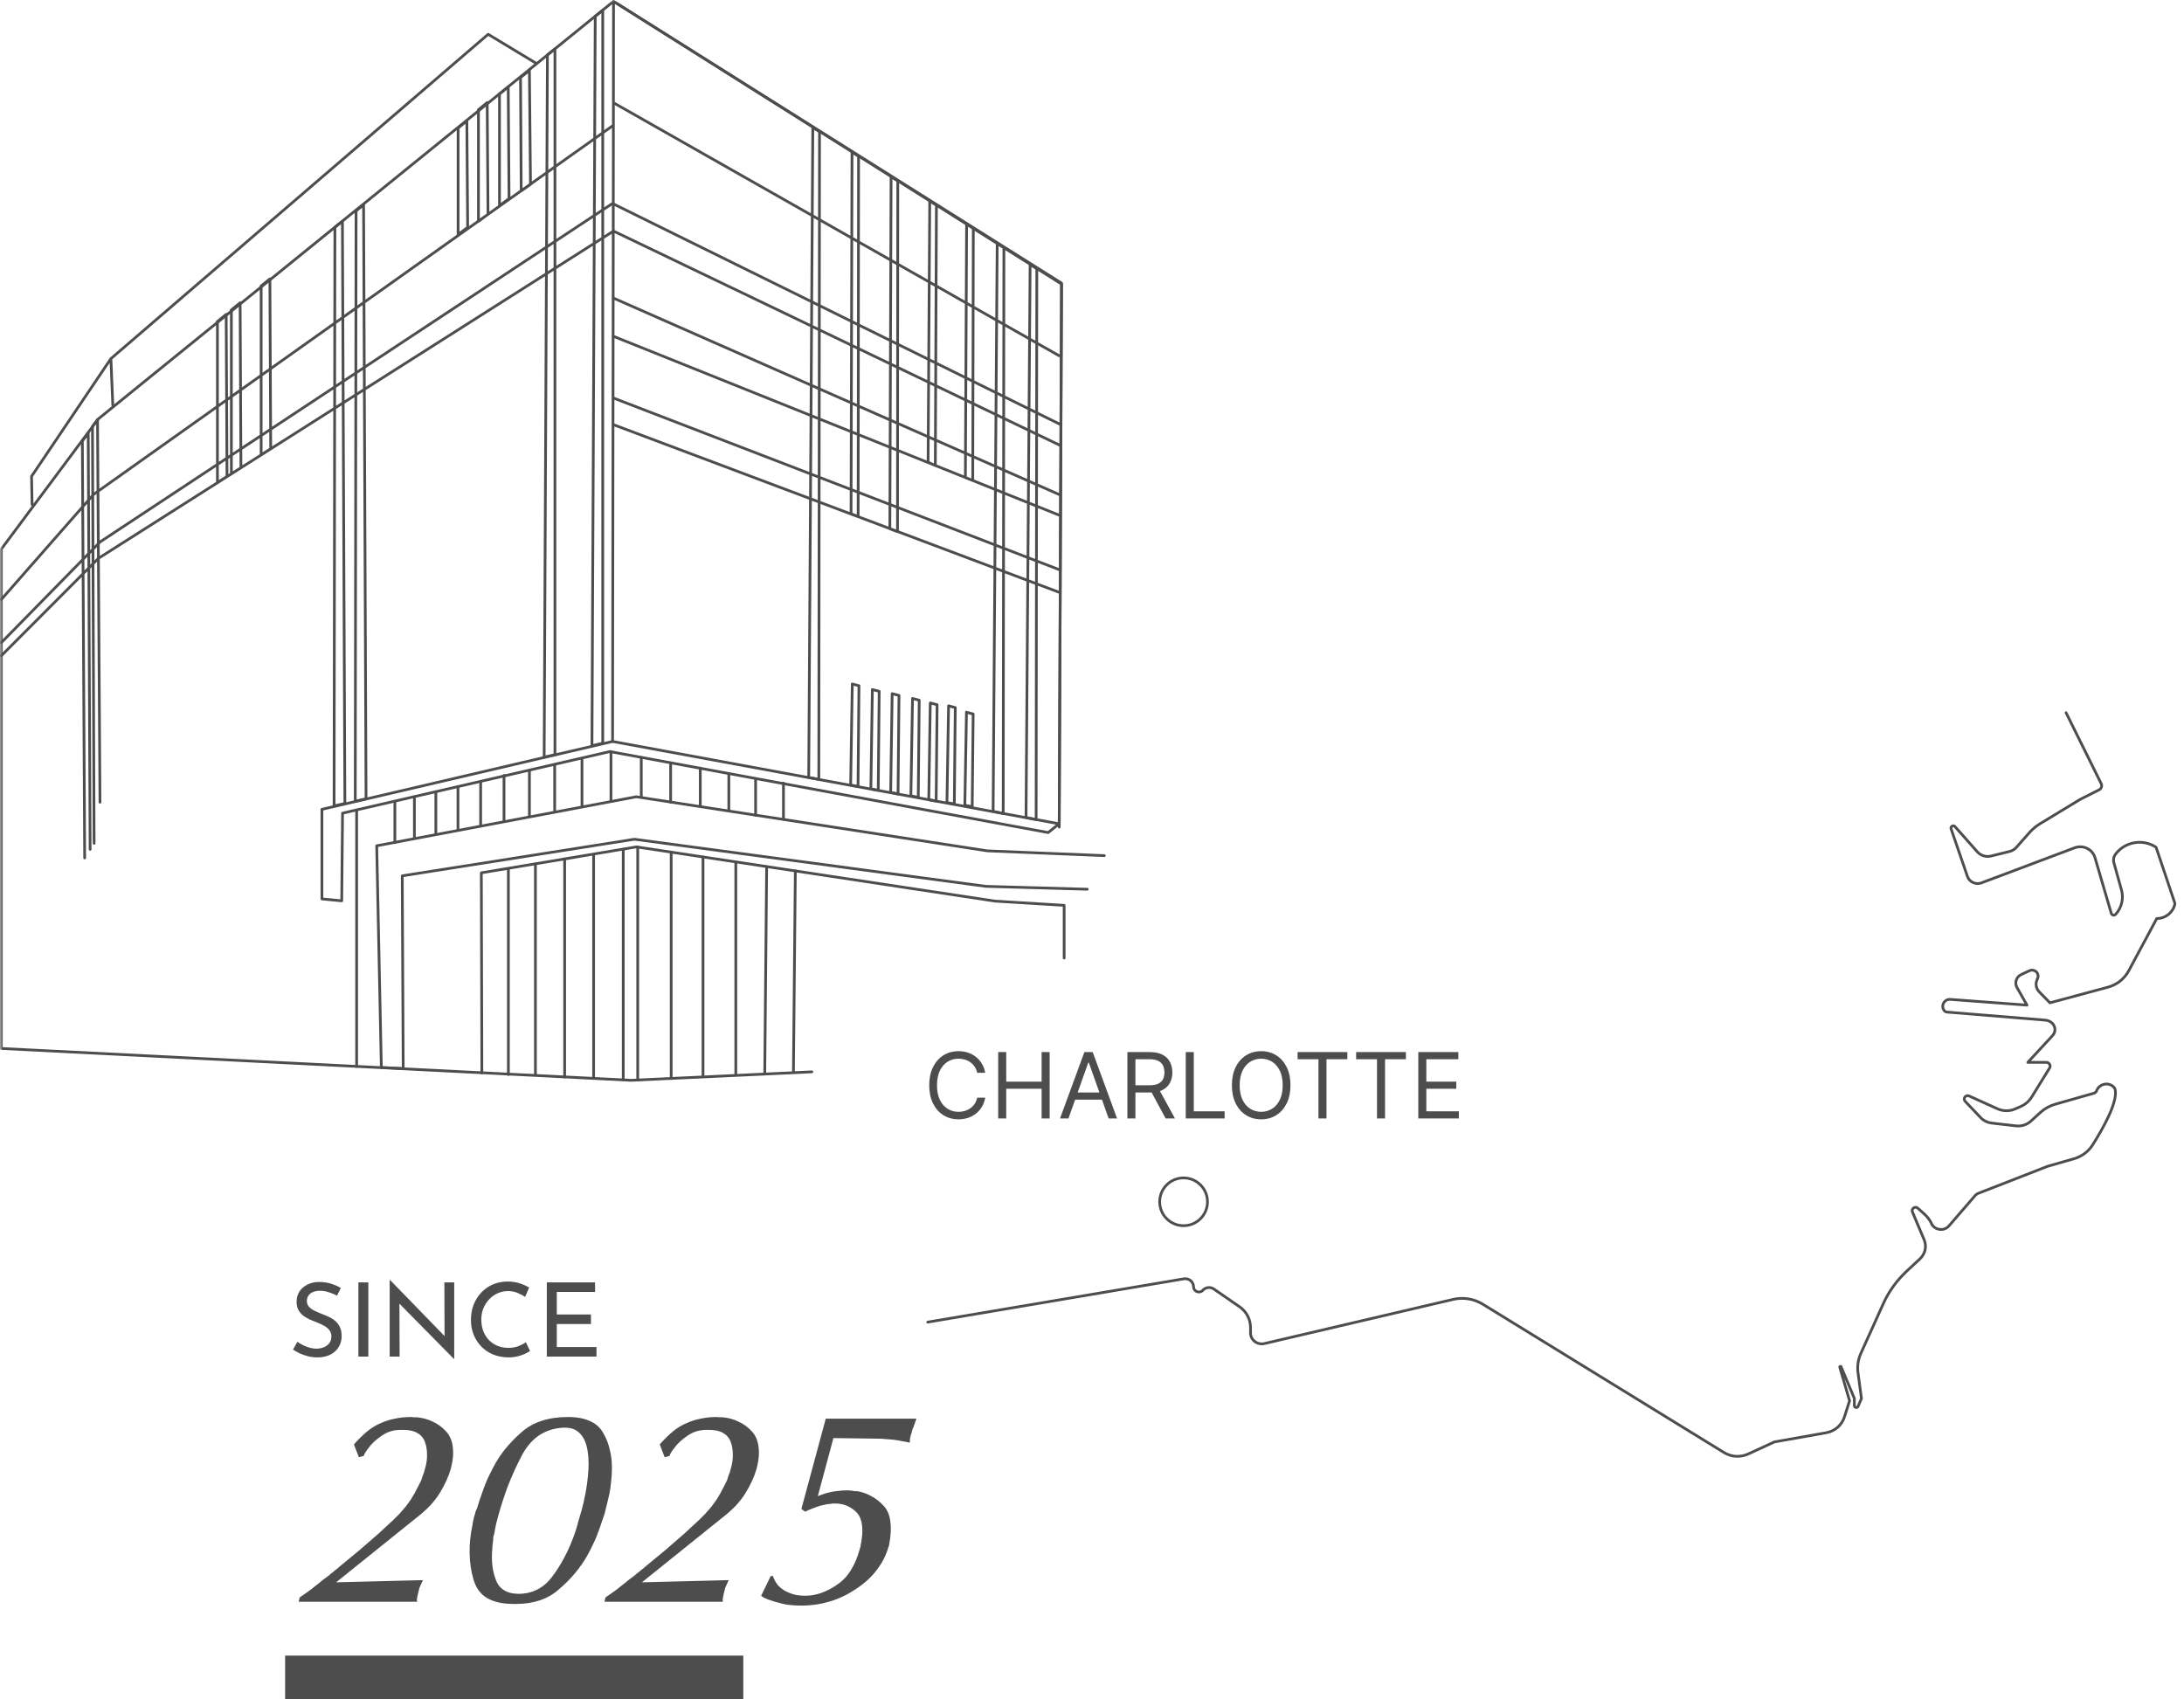 <svg width="383" height="298" viewBox="0 0 383 298" fill="none" xmlns="http://www.w3.org/2000/svg">
<g clip-path="url(#clip0_227_5869)">
<mask id="mask0_227_5869" style="mask-type:luminance" maskUnits="userSpaceOnUse" x="0" y="0" width="424" height="335">
<path d="M423.672 0H0V335H423.672V0Z" fill="white"/>
</mask>
<g mask="url(#mask0_227_5869)">
<path d="M185.751 145.057L186.158 49.822L107.593 0.24L17.221 73.487L0.238 96.29V183.884L110.659 189.465L142.373 187.98M185.751 144.482L107.426 130.039L56.455 141.943V157.656L59.928 157.992L60.072 142.614L106.947 131.811L183.81 146.015L185.727 144.482H185.751Z" stroke="#4D4D4D" stroke-width="0.479" stroke-linecap="round" stroke-linejoin="round"/>
</g>
<path d="M89.152 152.289V188.458M186.615 168.026V158.781L174.471 158.038L111.619 148.529L84.409 153.08L84.505 188.194M193.657 150.062L173.129 149.223L111.571 139.738L66.061 148.337L66.876 187.212L70.708 187.404L70.541 153.607L111.26 147.188L172.89 155.451L190.663 155.954" stroke="#4D4D4D" stroke-width="0.479" stroke-linecap="round" stroke-linejoin="round"/>
<path d="M93.894 151.523V188.506" stroke="#4D4D4D" stroke-width="0.479" stroke-linecap="round" stroke-linejoin="round"/>
<path d="M99.019 150.662V188.89" stroke="#4D4D4D" stroke-width="0.479" stroke-linecap="round" stroke-linejoin="round"/>
<path d="M104.098 149.848V189.13" stroke="#4D4D4D" stroke-width="0.479" stroke-linecap="round" stroke-linejoin="round"/>
<path d="M109.295 148.938V189.393" stroke="#4D4D4D" stroke-width="0.479" stroke-linecap="round" stroke-linejoin="round"/>
<path d="M134.111 188.292L134.446 152.028M129.033 151.213V188.46M123.284 150.303V188.651M117.703 149.441V189.154M111.835 148.555V189.418" stroke="#4D4D4D" stroke-width="0.479" stroke-linecap="round" stroke-linejoin="round"/>
<path d="M76.433 139.021V146.231M72.673 139.74V146.95M69.248 140.578V147.788M62.541 142.111V187.046M139.141 187.933L139.477 152.722" stroke="#4D4D4D" stroke-width="0.479" stroke-linecap="round" stroke-linejoin="round"/>
<path d="M84.29 137.152V144.769M80.314 138.015V145.632" stroke="#4D4D4D" stroke-width="0.479" stroke-linecap="round" stroke-linejoin="round"/>
<path d="M97.272 134.182V142.182M92.841 135.14V143.14M88.386 136.002V144.002" stroke="#4D4D4D" stroke-width="0.479" stroke-linecap="round" stroke-linejoin="round"/>
<path d="M102.062 132.984V141.296" stroke="#4D4D4D" stroke-width="0.479" stroke-linecap="round" stroke-linejoin="round"/>
<path d="M117.608 133.823V140.721M112.458 132.864V139.787M107.141 131.811V140.481" stroke="#4D4D4D" stroke-width="0.479" stroke-linecap="round" stroke-linejoin="round"/>
<path d="M122.804 134.709V141.368" stroke="#4D4D4D" stroke-width="0.479" stroke-linecap="round" stroke-linejoin="round"/>
<path d="M137.393 137.344V143.691M132.506 136.649V142.996M127.812 135.811V142.158" stroke="#4D4D4D" stroke-width="0.479" stroke-linecap="round" stroke-linejoin="round"/>
<mask id="mask1_227_5869" style="mask-type:luminance" maskUnits="userSpaceOnUse" x="0" y="0" width="424" height="335">
<path d="M423.672 0H0V335H423.672V0Z" fill="white"/>
</mask>
<g mask="url(#mask1_227_5869)">
<path d="M0.238 114.997L17.268 97.919L107.593 40.528L186.014 78.158M107.33 35.738L17.556 95.044L0.238 112.697M185.751 144.602L186.158 49.654L107.593 0.24L107.426 130.015M107.546 21.989L16.382 86.733L0.238 105.128M107.498 58.948L185.751 90.35M107.498 74.445L185.822 103.907M107.498 69.774L185.751 99.907M107.498 52.241L185.751 86.733M107.522 35.738L186.014 74.469M19.448 62.9L19.784 71.092M19.448 62.9L85.605 6.013L93.893 11.019M19.448 62.9L5.532 83.547L5.628 88.481M185.751 62.397L107.57 18.013M14.849 150.47L14.442 77.343L15.472 76.002L15.807 148.961M16.502 147.908L16.215 74.804L17.101 73.607L17.532 140.698M149.391 26.66L150.564 27.402L150.492 90.589L149.247 90.11L149.415 26.684L149.391 26.66ZM156.265 30.971L157.439 31.714L157.391 93.248L156.049 92.745L156.265 30.995V30.971ZM169.487 124.913L170.66 125.225L170.493 141.488L169.199 141.225L169.487 124.889V124.913ZM166.349 123.787L167.523 124.099L167.355 141.009L166.062 140.746L166.349 123.787ZM163.163 123.284L164.337 123.596L164.169 140.506L162.876 140.243L163.139 123.284H163.163ZM160.026 122.494L161.199 122.805L161.032 139.836L159.738 139.572L160.026 122.494ZM156.481 121.656L157.654 121.967L157.487 139.237L156.193 138.973L156.457 121.656H156.481ZM153.007 120.937L154.181 121.248L154.014 138.614L152.72 138.35L152.984 120.937H153.007ZM149.463 119.955L150.636 120.266L150.469 137.943L149.175 137.68L149.463 119.955ZM163.044 35.211L164.217 35.953L164.026 81.655L162.756 81.056L163.044 35.235V35.211ZM169.511 39.235L170.684 39.977L170.589 84.266L169.295 83.763L169.511 39.235ZM80.312 22.468L81.868 21.199L82.012 39.882L80.335 41.127V22.468H80.312ZM38.107 56.409L39.664 55.139L39.808 83.571L38.131 84.625V56.385L38.107 56.409ZM40.55 54.373L42.107 53.103L42.251 82.038L40.574 83.092V54.349L40.55 54.373ZM45.772 50.181L47.329 48.912L47.473 78.709L45.796 79.763V50.157L45.772 50.181ZM83.88 19.259L85.437 17.989L85.581 37.582L83.904 38.828V19.235L83.88 19.259ZM87.569 16.504L89.126 15.235L89.27 34.828L87.593 36.073V16.504H87.569ZM91.282 13.606L92.839 12.336L93.03 32.337L91.402 33.486L91.282 13.606ZM58.73 39.858L60.048 38.804L60.479 140.913L58.587 141.345L58.73 39.858ZM62.443 36.983L63.76 35.929L64.192 140.099L62.299 140.53L62.443 36.983ZM96.001 9.63L97.318 8.576V132.362L95.426 132.794L96.001 9.606V9.63ZM104.384 2.851L105.701 1.797V130.35L103.809 130.781L104.384 2.851ZM142.54 22.348L143.714 23.091L143.594 136.674L141.822 136.362L142.54 22.325V22.348ZM174.876 42.636L176.05 43.379L175.93 142.662L174.158 142.303L174.876 42.636ZM180.649 46.373L181.822 47.115L181.703 143.74L179.93 143.381L180.649 46.397V46.373Z" stroke="#4D4D4D" stroke-width="0.479" stroke-linecap="round" stroke-linejoin="round"/>
<path d="M362.319 125L368.474 137.431C368.69 137.839 368.498 138.342 368.091 138.533L364.81 140.186L357.744 144.473C357.097 144.881 356.498 145.36 355.971 145.935L353.624 148.593C353.312 148.953 352.881 149.216 352.402 149.336L349.193 150.126C348.282 150.366 347.324 150.054 346.725 149.36L342.845 144.976C342.558 144.641 342.007 144.952 342.151 145.36L345.025 153.719C345.36 154.701 346.486 155.204 347.468 154.845L363.828 148.689C365.313 148.138 366.965 148.929 367.397 150.438L370.247 160.186C370.343 160.522 370.774 160.617 371.013 160.354C372.067 159.204 372.451 157.599 372.043 156.114L370.702 151.3C370.558 150.797 370.654 150.246 370.989 149.815C372.642 147.611 375.78 147.06 378.103 148.593L381.361 158.294C381.409 158.438 381.409 158.581 381.361 158.725C380.978 160.114 379.708 161.096 378.223 161.096L373.313 170.246C372.546 171.683 371.205 172.737 369.624 173.145L359.492 175.875L357.6 173.935C357.073 173.384 356.905 172.57 357.217 171.875L357.336 171.564C357.696 170.701 356.786 169.839 355.899 170.246L354.462 170.917C353.576 171.324 353.241 172.378 353.72 173.216L355.468 176.282L342.031 175.276C340.929 175.204 340.282 176.45 340.977 177.264C341.097 177.408 341.264 177.504 341.48 177.504L358.726 178.917C359.205 178.965 359.66 179.181 359.995 179.564C360.498 180.163 360.498 181.049 359.947 181.624L355.612 186.318H358.845C359.372 186.318 359.708 186.893 359.42 187.324L356.259 192.45C355.827 193.145 355.181 193.696 354.438 194.031L353.384 194.486C352.426 194.917 351.3 194.893 350.342 194.486L345.312 192.211C344.713 191.947 344.187 192.666 344.618 193.145L347.372 196.043C347.851 196.546 348.498 196.858 349.169 196.953L353.504 197.456C354.486 197.576 355.468 197.265 356.187 196.594L357.839 195.085C358.558 194.438 359.42 193.959 360.378 193.672L367.205 191.732C367.42 191.66 367.588 191.516 367.66 191.325C368.115 190.079 369.744 189.696 370.678 190.654C370.774 190.75 370.846 190.869 370.894 190.965C371.54 193.121 368.69 198.103 366.965 200.81C366.223 201.983 365.049 202.846 363.684 203.229L359.085 204.546L346.989 209.265C346.725 209.361 346.486 209.528 346.318 209.744L341.791 214.99C340.929 215.996 339.276 215.78 338.701 214.582V214.535C338.39 213.936 338.007 213.409 337.504 212.954L336.33 211.9C335.875 211.469 335.132 211.972 335.372 212.546L337.432 217.433C337.911 218.583 337.624 219.9 336.713 220.762L334.318 222.99C332.594 224.619 331.204 226.535 330.246 228.69L326.342 237.337C325.839 238.439 325.671 239.637 325.839 240.834L326.438 245.266L325.839 246.655C325.695 246.99 325.192 246.87 325.192 246.535V245.266L322.869 239.709C322.821 239.565 322.581 239.637 322.629 239.78L324.354 245.673L323.444 248.523C322.989 249.96 321.743 251.014 320.258 251.278L311.18 252.883L306.605 254.99C305.216 255.637 303.587 255.541 302.294 254.727L260.041 228.738C258.484 227.78 256.592 227.469 254.796 227.9L221.741 235.637C220.496 235.924 219.298 235.014 219.298 233.768V232.834C219.298 231.373 218.579 230.008 217.358 229.17L212.879 226.08C212.256 225.649 211.418 225.744 210.939 226.295C210.364 226.918 209.31 226.511 209.31 225.696C209.31 224.81 208.495 224.139 207.609 224.283L162.698 231.876" stroke="#4D4D4D" stroke-width="0.479" stroke-linecap="round" stroke-linejoin="round"/>
<path d="M207.56 214.965C209.875 214.965 211.752 213.089 211.752 210.774C211.752 208.459 209.875 206.582 207.56 206.582C205.245 206.582 203.368 208.459 203.368 210.774C203.368 213.089 205.245 214.965 207.56 214.965Z" stroke="#4D4D4D" stroke-width="0.479"/>
</g>
<path d="M172.773 188.152H171.364C171.28 187.747 171.134 187.391 170.926 187.084C170.722 186.777 170.472 186.52 170.176 186.311C169.884 186.099 169.561 185.94 169.205 185.834C168.848 185.728 168.477 185.675 168.091 185.675C167.386 185.675 166.748 185.853 166.176 186.209C165.608 186.565 165.155 187.09 164.818 187.783C164.485 188.476 164.318 189.327 164.318 190.334C164.318 191.342 164.485 192.192 164.818 192.885C165.155 193.578 165.608 194.103 166.176 194.459C166.748 194.815 167.386 194.993 168.091 194.993C168.477 194.993 168.848 194.94 169.205 194.834C169.561 194.728 169.884 194.571 170.176 194.363C170.472 194.15 170.722 193.891 170.926 193.584C171.134 193.274 171.28 192.917 171.364 192.516H172.773C172.667 193.111 172.473 193.643 172.193 194.113C171.913 194.582 171.564 194.982 171.148 195.311C170.731 195.637 170.263 195.885 169.744 196.056C169.229 196.226 168.678 196.311 168.091 196.311C167.098 196.311 166.216 196.069 165.443 195.584C164.67 195.099 164.063 194.41 163.619 193.516C163.176 192.622 162.955 191.561 162.955 190.334C162.955 189.107 163.176 188.046 163.619 187.152C164.063 186.258 164.67 185.569 165.443 185.084C166.216 184.599 167.098 184.357 168.091 184.357C168.678 184.357 169.229 184.442 169.744 184.613C170.263 184.783 170.731 185.033 171.148 185.363C171.564 185.688 171.913 186.086 172.193 186.556C172.473 187.022 172.667 187.554 172.773 188.152ZM175.05 196.152V184.516H176.459V189.698H182.663V184.516H184.072V196.152H182.663V190.948H176.459V196.152H175.05ZM187.371 196.152H185.893L190.166 184.516H191.621L195.893 196.152H194.416L190.939 186.357H190.848L187.371 196.152ZM187.916 191.607H193.871V192.857H187.916V191.607ZM197.706 196.152V184.516H201.638C202.547 184.516 203.293 184.671 203.876 184.982C204.46 185.289 204.892 185.711 205.172 186.249C205.452 186.787 205.592 187.399 205.592 188.084C205.592 188.77 205.452 189.378 205.172 189.908C204.892 190.438 204.462 190.855 203.882 191.158C203.303 191.457 202.562 191.607 201.661 191.607H198.479V190.334H201.615C202.236 190.334 202.736 190.243 203.115 190.061C203.498 189.88 203.774 189.622 203.945 189.289C204.119 188.952 204.206 188.55 204.206 188.084C204.206 187.618 204.119 187.211 203.945 186.863C203.77 186.514 203.492 186.245 203.109 186.056C202.727 185.863 202.221 185.766 201.592 185.766H199.115V196.152H197.706ZM203.183 190.925L206.047 196.152H204.411L201.592 190.925H203.183ZM207.94 196.152V184.516H209.349V194.902H214.759V196.152H207.94ZM226.305 190.334C226.305 191.561 226.084 192.622 225.641 193.516C225.197 194.41 224.589 195.099 223.817 195.584C223.044 196.069 222.161 196.311 221.169 196.311C220.177 196.311 219.294 196.069 218.521 195.584C217.749 195.099 217.141 194.41 216.697 193.516C216.254 192.622 216.033 191.561 216.033 190.334C216.033 189.107 216.254 188.046 216.697 187.152C217.141 186.258 217.749 185.569 218.521 185.084C219.294 184.599 220.177 184.357 221.169 184.357C222.161 184.357 223.044 184.599 223.817 185.084C224.589 185.569 225.197 186.258 225.641 187.152C226.084 188.046 226.305 189.107 226.305 190.334ZM224.942 190.334C224.942 189.327 224.773 188.476 224.436 187.783C224.103 187.09 223.65 186.565 223.078 186.209C222.51 185.853 221.874 185.675 221.169 185.675C220.464 185.675 219.826 185.853 219.254 186.209C218.686 186.565 218.233 187.09 217.896 187.783C217.563 188.476 217.396 189.327 217.396 190.334C217.396 191.342 217.563 192.192 217.896 192.885C218.233 193.578 218.686 194.103 219.254 194.459C219.826 194.815 220.464 194.993 221.169 194.993C221.874 194.993 222.51 194.815 223.078 194.459C223.65 194.103 224.103 193.578 224.436 192.885C224.773 192.192 224.942 191.342 224.942 190.334ZM227.554 185.766V184.516H236.281V185.766H232.622V196.152H231.213V185.766H227.554ZM237.82 185.766V184.516H246.547V185.766H242.888V196.152H241.479V185.766H237.82ZM248.722 196.152V184.516H255.744V185.766H250.131V189.698H255.381V190.948H250.131V194.902H255.835V196.152H248.722Z" fill="#4D4D4D"/>
<path d="M59.104 227.226C58.66 226.998 58.174 226.8 57.646 226.632C57.118 226.464 56.602 226.38 56.098 226.38C55.402 226.38 54.844 226.542 54.424 226.866C54.016 227.19 53.812 227.622 53.812 228.162C53.812 228.57 53.944 228.918 54.208 229.206C54.472 229.482 54.82 229.722 55.252 229.926C55.684 230.13 56.134 230.322 56.602 230.502C57.01 230.658 57.412 230.832 57.808 231.024C58.204 231.216 58.558 231.456 58.87 231.744C59.194 232.032 59.446 232.386 59.626 232.806C59.818 233.226 59.914 233.748 59.914 234.372C59.914 235.056 59.74 235.68 59.392 236.244C59.056 236.808 58.57 237.252 57.934 237.576C57.298 237.9 56.542 238.062 55.666 238.062C55.09 238.062 54.538 237.996 54.01 237.864C53.494 237.732 53.014 237.564 52.57 237.36C52.126 237.144 51.73 236.922 51.382 236.694L52.156 235.326C52.444 235.53 52.774 235.728 53.146 235.92C53.518 236.1 53.908 236.25 54.316 236.37C54.724 236.478 55.12 236.532 55.504 236.532C55.912 236.532 56.314 236.46 56.71 236.316C57.118 236.16 57.454 235.926 57.718 235.614C57.982 235.302 58.114 234.888 58.114 234.372C58.114 233.928 57.994 233.562 57.754 233.274C57.526 232.974 57.22 232.722 56.836 232.518C56.452 232.302 56.044 232.11 55.612 231.942C55.204 231.786 54.79 231.618 54.37 231.438C53.95 231.246 53.56 231.018 53.2 230.754C52.84 230.478 52.552 230.142 52.336 229.746C52.12 229.35 52.012 228.87 52.012 228.306C52.012 227.622 52.174 227.028 52.498 226.524C52.834 226.008 53.29 225.606 53.866 225.318C54.442 225.018 55.102 224.856 55.846 224.832C56.686 224.832 57.424 224.934 58.06 225.138C58.708 225.342 59.278 225.594 59.77 225.894L59.104 227.226ZM62.849 224.904L64.595 224.904L64.595 237.918L62.849 237.918L62.849 224.904ZM79.601 238.332L69.539 228.126L70.043 228.252L70.079 237.918L68.333 237.918L68.333 224.508L68.423 224.508L78.377 234.75L77.963 234.66L77.927 224.904L79.655 224.904L79.655 238.332L79.601 238.332ZM92.955 236.946C92.739 237.09 92.445 237.252 92.073 237.432C91.701 237.612 91.263 237.762 90.759 237.882C90.267 238.002 89.727 238.062 89.139 238.062C88.131 238.05 87.219 237.87 86.403 237.522C85.599 237.174 84.915 236.7 84.351 236.1C83.787 235.5 83.349 234.81 83.037 234.03C82.737 233.238 82.587 232.398 82.587 231.51C82.587 230.538 82.743 229.644 83.055 228.828C83.379 228 83.829 227.286 84.405 226.686C84.981 226.074 85.659 225.6 86.439 225.264C87.231 224.928 88.095 224.76 89.031 224.76C89.811 224.76 90.519 224.868 91.155 225.084C91.791 225.288 92.337 225.534 92.793 225.822L92.091 227.442C91.731 227.202 91.293 226.974 90.777 226.758C90.273 226.542 89.709 226.434 89.085 226.434C88.449 226.434 87.849 226.56 87.285 226.812C86.721 227.064 86.223 227.418 85.791 227.874C85.359 228.33 85.017 228.864 84.765 229.476C84.525 230.076 84.405 230.724 84.405 231.42C84.405 232.128 84.513 232.788 84.729 233.4C84.957 234 85.275 234.522 85.683 234.966C86.103 235.41 86.607 235.758 87.195 236.01C87.783 236.262 88.443 236.388 89.175 236.388C89.835 236.388 90.423 236.286 90.939 236.082C91.455 235.878 91.881 235.65 92.217 235.398L92.955 236.946ZM95.895 224.904L104.355 224.904L104.355 226.578L97.641 226.578L97.641 230.538L103.635 230.538L103.635 232.212L97.641 232.212L97.641 236.244L104.607 236.244L104.607 237.918L95.895 237.918L95.895 224.904Z" fill="#4D4D4D"/>
<path d="M62.068 253.318C62.868 252.422 63.652 251.654 64.42 251.014C65.22 250.374 66.02 249.894 66.82 249.574C67.588 249.222 68.404 248.966 69.268 248.806C70.164 248.614 71.092 248.518 72.052 248.518C72.116 248.518 72.164 248.518 72.196 248.518C72.228 248.518 72.26 248.518 72.292 248.518C72.324 248.55 72.356 248.566 72.388 248.566C72.452 248.566 72.5 248.566 72.532 248.566C72.628 248.566 72.724 248.566 72.82 248.566C72.916 248.566 73.012 248.566 73.108 248.566C74.132 248.662 75.06 248.918 75.892 249.334C76.756 249.718 77.524 250.278 78.196 251.014C78.868 251.718 79.268 252.63 79.396 253.75C79.556 254.838 79.444 256.118 79.06 257.59C78.868 258.262 78.612 258.95 78.292 259.654C77.972 260.358 77.588 261.078 77.14 261.814C76.692 262.55 76.116 263.302 75.412 264.07C74.708 264.806 73.876 265.542 72.916 266.278L58.948 277.51L74.164 277.126C74.068 277.318 73.988 277.494 73.924 277.654C73.86 277.782 73.796 277.926 73.732 278.086C73.668 278.214 73.604 278.358 73.54 278.518C73.508 278.646 73.476 278.79 73.444 278.95C73.412 279.11 73.364 279.286 73.3 279.478C73.268 279.638 73.236 279.798 73.204 279.958C73.172 280.118 73.14 280.294 73.108 280.486C73.108 280.646 73.124 280.79 73.156 280.918L52.372 280.918L52.564 280.15C52.852 279.958 53.156 279.75 53.476 279.526C53.828 279.27 54.164 279.03 54.484 278.806C54.804 278.55 55.124 278.294 55.444 278.038C55.796 277.782 56.132 277.51 56.452 277.222C56.708 277.03 56.964 276.838 57.22 276.646C57.508 276.454 57.764 276.246 57.988 276.022C58.116 275.926 58.244 275.83 58.372 275.734C58.5 275.638 58.628 275.526 58.756 275.398C58.884 275.302 59.012 275.206 59.14 275.11C59.268 274.982 59.396 274.87 59.524 274.774C60.772 273.75 61.972 272.758 63.124 271.798C64.276 270.806 65.38 269.846 66.436 268.918C67.46 267.99 68.324 267.19 69.028 266.518C69.764 265.814 70.324 265.222 70.708 264.742C71.028 264.39 71.332 264.006 71.62 263.59C71.94 263.174 72.212 262.758 72.436 262.342C72.628 262.054 72.788 261.766 72.916 261.478C73.076 261.158 73.236 260.854 73.396 260.566C73.492 260.406 73.572 260.246 73.636 260.086C73.732 259.926 73.812 259.766 73.876 259.606C73.94 259.446 73.988 259.286 74.02 259.126C74.084 258.934 74.148 258.758 74.212 258.598C74.244 258.502 74.276 258.422 74.308 258.358C74.34 258.262 74.372 258.166 74.404 258.07C74.404 258.006 74.42 257.926 74.452 257.83C74.484 257.734 74.516 257.638 74.548 257.542C74.804 256.646 74.916 255.814 74.884 255.046C74.884 254.246 74.756 253.51 74.5 252.838C74.244 252.166 73.796 251.654 73.156 251.302C72.548 250.95 71.732 250.774 70.708 250.774C70.676 250.774 70.644 250.774 70.612 250.774C70.58 250.774 70.548 250.774 70.516 250.774C70.516 250.774 70.5 250.774 70.468 250.774C70.436 250.774 70.404 250.774 70.372 250.774C70.34 250.774 70.308 250.774 70.276 250.774C69.668 250.774 69.092 250.854 68.548 251.014C68.004 251.174 67.476 251.43 66.964 251.782C66.484 252.102 66.036 252.454 65.62 252.838C65.204 253.222 64.852 253.622 64.564 254.038C64.468 254.166 64.372 254.294 64.276 254.422C64.212 254.518 64.148 254.614 64.084 254.71C64.02 254.838 63.956 254.95 63.892 255.046C63.86 255.142 63.828 255.238 63.796 255.334L62.932 255.574L62.068 253.318ZM83.312 265.414C83.344 265.382 83.361 265.35 83.361 265.318C83.361 265.286 83.361 265.254 83.361 265.222C83.392 265.158 83.409 265.11 83.409 265.078C83.441 265.014 83.472 264.934 83.504 264.838C83.569 264.742 83.617 264.646 83.648 264.55C83.776 264.134 83.921 263.67 84.081 263.158C84.272 262.614 84.481 262.022 84.704 261.382C84.928 260.742 85.184 260.086 85.472 259.414C85.793 258.71 86.144 258.006 86.528 257.302C87.105 256.182 87.793 255.126 88.593 254.134C89.424 253.11 90.353 252.15 91.376 251.254C92.4 250.326 93.6 249.638 94.977 249.19C96.353 248.742 97.888 248.518 99.585 248.518C101.153 248.518 102.449 248.758 103.473 249.238C104.497 249.686 105.265 250.374 105.777 251.302C106.321 252.23 106.705 253.206 106.929 254.23C107.185 255.222 107.312 256.278 107.312 257.398C107.312 258.23 107.264 259.046 107.169 259.846C107.104 260.646 106.992 261.414 106.832 262.15C106.64 262.918 106.48 263.59 106.352 264.166C106.224 264.71 106.112 265.158 106.017 265.51C105.889 265.894 105.728 266.358 105.536 266.902C105.376 267.414 105.168 268.006 104.912 268.678C104.688 269.35 104.4 270.038 104.048 270.742C103.728 271.446 103.36 272.166 102.944 272.902C102.336 273.958 101.616 274.982 100.784 275.974C99.984 276.934 99.073 277.846 98.049 278.71C97.056 279.606 95.921 280.262 94.641 280.678C93.392 281.094 92.016 281.302 90.513 281.302C90.481 281.302 90.448 281.302 90.416 281.302C90.416 281.302 90.4 281.302 90.368 281.302C90.337 281.302 90.305 281.302 90.272 281.302C90.24 281.302 90.209 281.302 90.177 281.302C90.177 281.302 90.16 281.302 90.129 281.302C90.097 281.302 90.064 281.302 90.032 281.302C88.112 281.302 86.561 280.95 85.376 280.246C84.225 279.542 83.441 278.454 83.025 276.982C82.609 275.542 82.385 274.022 82.353 272.422C82.32 270.79 82.496 269.094 82.88 267.334C82.88 267.27 82.88 267.206 82.88 267.142C82.912 267.046 82.945 266.95 82.977 266.854C82.977 266.79 82.977 266.726 82.977 266.662C83.008 266.566 83.04 266.486 83.073 266.422C83.073 266.358 83.073 266.294 83.073 266.23C83.105 266.134 83.136 266.038 83.168 265.942C83.201 265.878 83.216 265.814 83.216 265.75C83.249 265.654 83.281 265.574 83.312 265.51L83.312 265.414ZM87.296 266.182C87.168 266.598 87.056 267.03 86.96 267.478C86.865 267.894 86.784 268.326 86.721 268.774C86.656 268.998 86.593 269.238 86.528 269.494C86.496 269.718 86.481 269.942 86.481 270.166C86.448 270.422 86.416 270.662 86.385 270.886C86.353 271.11 86.337 271.35 86.337 271.606C86.24 272.598 86.24 273.558 86.337 274.486C86.433 275.382 86.641 276.246 86.96 277.078C87.249 277.878 87.728 278.486 88.4 278.902C89.073 279.318 89.921 279.526 90.945 279.526C92.16 279.526 93.264 279.27 94.257 278.758C95.249 278.246 96.112 277.494 96.849 276.502C97.617 275.478 98.288 274.422 98.865 273.334C99.472 272.214 100 271.062 100.448 269.878C100.544 269.654 100.624 269.43 100.688 269.206C100.784 268.982 100.864 268.758 100.928 268.534C100.992 268.342 101.056 268.134 101.12 267.91C101.184 267.686 101.248 267.462 101.312 267.238C101.344 267.078 101.376 266.934 101.408 266.806C101.472 266.678 101.52 266.534 101.552 266.374C101.648 266.086 101.728 265.814 101.793 265.558C101.888 265.27 101.968 264.998 102.033 264.742C102.576 262.662 102.928 260.758 103.088 259.03C103.281 257.302 103.265 255.766 103.041 254.422C102.817 253.078 102.369 252.07 101.697 251.398C101.057 250.726 100.209 250.39 99.153 250.39C99.121 250.39 99.088 250.39 99.056 250.39C99.025 250.39 98.993 250.39 98.96 250.39C98.96 250.39 98.945 250.39 98.912 250.39C98.88 250.39 98.849 250.39 98.817 250.39C98.784 250.39 98.752 250.39 98.721 250.39C97.088 250.486 95.648 250.966 94.4 251.83C93.184 252.694 92.177 253.926 91.376 255.526C90.544 257.126 89.776 258.822 89.073 260.614C88.4 262.406 87.793 264.294 87.249 266.278L87.296 266.182ZM115.693 253.318C116.493 252.422 117.277 251.654 118.045 251.014C118.845 250.374 119.645 249.894 120.445 249.574C121.213 249.222 122.029 248.966 122.893 248.806C123.789 248.614 124.717 248.518 125.677 248.518C125.741 248.518 125.789 248.518 125.821 248.518C125.853 248.518 125.885 248.518 125.917 248.518C125.949 248.55 125.981 248.566 126.013 248.566C126.077 248.566 126.125 248.566 126.157 248.566C126.253 248.566 126.349 248.566 126.445 248.566C126.541 248.566 126.637 248.566 126.733 248.566C127.757 248.662 128.685 248.918 129.517 249.334C130.381 249.718 131.149 250.278 131.821 251.014C132.493 251.718 132.893 252.63 133.021 253.75C133.181 254.838 133.069 256.118 132.685 257.59C132.493 258.262 132.237 258.95 131.917 259.654C131.597 260.358 131.213 261.078 130.765 261.814C130.317 262.55 129.741 263.302 129.037 264.07C128.333 264.806 127.501 265.542 126.541 266.278L112.573 277.51L127.789 277.126C127.693 277.318 127.613 277.494 127.549 277.654C127.485 277.782 127.421 277.926 127.357 278.086C127.293 278.214 127.229 278.358 127.165 278.518C127.133 278.646 127.101 278.79 127.069 278.95C127.037 279.11 126.989 279.286 126.925 279.478C126.893 279.638 126.861 279.798 126.829 279.958C126.797 280.118 126.765 280.294 126.733 280.486C126.733 280.646 126.749 280.79 126.781 280.918L105.997 280.918L106.189 280.15C106.477 279.958 106.781 279.75 107.101 279.526C107.453 279.27 107.789 279.03 108.109 278.806C108.429 278.55 108.749 278.294 109.069 278.038C109.421 277.782 109.757 277.51 110.077 277.222C110.333 277.03 110.589 276.838 110.845 276.646C111.133 276.454 111.389 276.246 111.613 276.022C111.741 275.926 111.869 275.83 111.997 275.734C112.125 275.638 112.253 275.526 112.381 275.398C112.509 275.302 112.637 275.206 112.765 275.11C112.893 274.982 113.021 274.87 113.149 274.774C114.397 273.75 115.597 272.758 116.749 271.798C117.901 270.806 119.005 269.846 120.061 268.918C121.085 267.99 121.949 267.19 122.653 266.518C123.389 265.814 123.949 265.222 124.333 264.742C124.653 264.39 124.957 264.006 125.245 263.59C125.565 263.174 125.837 262.758 126.061 262.342C126.253 262.054 126.413 261.766 126.541 261.478C126.701 261.158 126.861 260.854 127.021 260.566C127.117 260.406 127.197 260.246 127.261 260.086C127.357 259.926 127.437 259.766 127.501 259.606C127.565 259.446 127.613 259.286 127.645 259.126C127.709 258.934 127.773 258.758 127.837 258.598C127.869 258.502 127.901 258.422 127.933 258.358C127.965 258.262 127.997 258.166 128.029 258.07C128.029 258.006 128.045 257.926 128.077 257.83C128.109 257.734 128.141 257.638 128.173 257.542C128.429 256.646 128.541 255.814 128.509 255.046C128.509 254.246 128.381 253.51 128.125 252.838C127.869 252.166 127.421 251.654 126.781 251.302C126.173 250.95 125.357 250.774 124.333 250.774C124.301 250.774 124.269 250.774 124.237 250.774C124.205 250.774 124.173 250.774 124.141 250.774C124.141 250.774 124.125 250.774 124.093 250.774C124.061 250.774 124.029 250.774 123.997 250.774C123.965 250.774 123.933 250.774 123.901 250.774C123.293 250.774 122.717 250.854 122.173 251.014C121.629 251.174 121.101 251.43 120.589 251.782C120.109 252.102 119.661 252.454 119.245 252.838C118.829 253.222 118.477 253.622 118.189 254.038C118.093 254.166 117.997 254.294 117.901 254.422C117.837 254.518 117.773 254.614 117.709 254.71C117.645 254.838 117.581 254.95 117.517 255.046C117.485 255.142 117.453 255.238 117.421 255.334L116.557 255.574L115.693 253.318ZM135.545 276.406C135.737 276.982 136.009 277.494 136.361 277.942C136.713 278.358 137.145 278.71 137.657 278.998C138.201 279.286 138.761 279.51 139.337 279.67C139.945 279.798 140.569 279.862 141.209 279.862C142.137 279.862 143.065 279.702 143.993 279.382C144.921 279.062 145.849 278.582 146.777 277.942C147.737 277.302 148.537 276.47 149.177 275.446C149.849 274.39 150.377 273.142 150.761 271.702C150.761 271.67 150.777 271.638 150.809 271.606C150.809 271.574 150.809 271.558 150.809 271.558C150.809 271.558 150.809 271.542 150.809 271.51C150.809 271.478 150.825 271.446 150.857 271.414C150.857 271.382 150.857 271.35 150.857 271.318C150.889 271.286 150.905 271.27 150.905 271.27C150.905 271.238 150.905 271.206 150.905 271.174C151.193 269.798 151.289 268.63 151.193 267.67C151.097 266.71 150.809 265.942 150.329 265.366C149.817 264.822 149.241 264.406 148.601 264.118C147.961 263.83 147.241 263.686 146.441 263.686C146.377 263.686 146.313 263.686 146.249 263.686C146.185 263.686 146.121 263.686 146.057 263.686C146.025 263.686 145.993 263.686 145.961 263.686C145.929 263.686 145.913 263.686 145.913 263.686C145.881 263.718 145.849 263.734 145.817 263.734C145.785 263.734 145.753 263.734 145.721 263.734C145.305 263.766 144.905 263.83 144.521 263.926C144.137 263.99 143.769 264.086 143.417 264.214C143.033 264.342 142.649 264.486 142.265 264.646C141.913 264.774 141.561 264.934 141.209 265.126L140.537 264.646L144.81 248.806L160.698 248.806C160.666 248.966 160.618 249.11 160.554 249.238C160.522 249.334 160.49 249.43 160.458 249.526C160.458 249.558 160.442 249.606 160.41 249.67C160.41 249.734 160.394 249.782 160.362 249.814C160.33 249.878 160.298 249.942 160.266 250.006C160.266 250.038 160.266 250.086 160.266 250.15C160.202 250.278 160.138 250.406 160.074 250.534C160.042 250.63 160.01 250.726 159.978 250.822C159.946 250.95 159.914 251.078 159.882 251.206C159.85 251.302 159.818 251.414 159.786 251.542C159.754 251.606 159.722 251.67 159.69 251.734C159.69 251.798 159.69 251.862 159.69 251.926C159.658 251.99 159.626 252.054 159.594 252.118C159.594 252.15 159.61 252.198 159.642 252.262C159.61 252.326 159.578 252.39 159.546 252.454C159.546 252.518 159.562 252.582 159.594 252.646C159.562 252.71 159.546 252.774 159.546 252.838C159.546 252.902 159.546 252.966 159.546 253.03C159.226 252.934 158.842 252.854 158.394 252.79C157.946 252.694 157.498 252.614 157.05 252.55C156.602 252.486 156.09 252.438 155.514 252.406C154.938 252.342 154.33 252.31 153.69 252.31L146.154 252.214L143.417 262.39C143.769 262.262 144.121 262.134 144.473 262.006C144.857 261.878 145.273 261.766 145.721 261.67C146.169 261.574 146.617 261.51 147.065 261.478C147.513 261.414 147.977 261.382 148.457 261.382C148.521 261.382 148.585 261.382 148.649 261.382C148.745 261.382 148.841 261.382 148.938 261.382C149.001 261.414 149.065 261.43 149.129 261.43C149.225 261.43 149.321 261.43 149.417 261.43C149.545 261.462 149.689 261.494 149.849 261.526C150.009 261.526 150.169 261.526 150.329 261.526C151.257 261.686 152.105 261.99 152.873 262.438C153.641 262.854 154.346 263.414 154.986 264.118C155.625 264.822 156.009 265.734 156.137 266.854C156.297 267.974 156.233 269.286 155.945 270.79C155.945 270.822 155.945 270.854 155.945 270.886C155.945 270.886 155.945 270.902 155.945 270.934C155.913 270.966 155.897 270.982 155.897 270.982C155.897 271.014 155.897 271.046 155.897 271.078C155.865 271.11 155.849 271.142 155.849 271.174C155.433 272.678 154.745 274.054 153.785 275.302C152.857 276.55 151.641 277.67 150.137 278.662C148.665 279.654 147.129 280.39 145.529 280.87C143.929 281.35 142.281 281.59 140.585 281.59C140.105 281.59 139.625 281.574 139.145 281.542C138.697 281.51 138.249 281.462 137.801 281.398C137.353 281.302 136.905 281.19 136.457 281.062C136.041 280.966 135.609 280.838 135.161 280.678C135.129 280.646 135.081 280.63 135.017 280.63C134.953 280.598 134.905 280.582 134.873 280.582C134.777 280.55 134.681 280.518 134.585 280.486C134.489 280.422 134.393 280.374 134.297 280.342C134.169 280.278 134.025 280.214 133.865 280.15C133.737 280.054 133.609 279.958 133.481 279.862L135.161 276.406L135.545 276.406Z" fill="#4D4D4D"/>
<rect x="50" y="290.363" width="80.352" height="7.978" fill="#4D4D4D"/>
</g>
<defs>
<clipPath id="clip0_227_5869">
<rect width="383" height="298" fill="white"/>
</clipPath>
</defs>
</svg>
